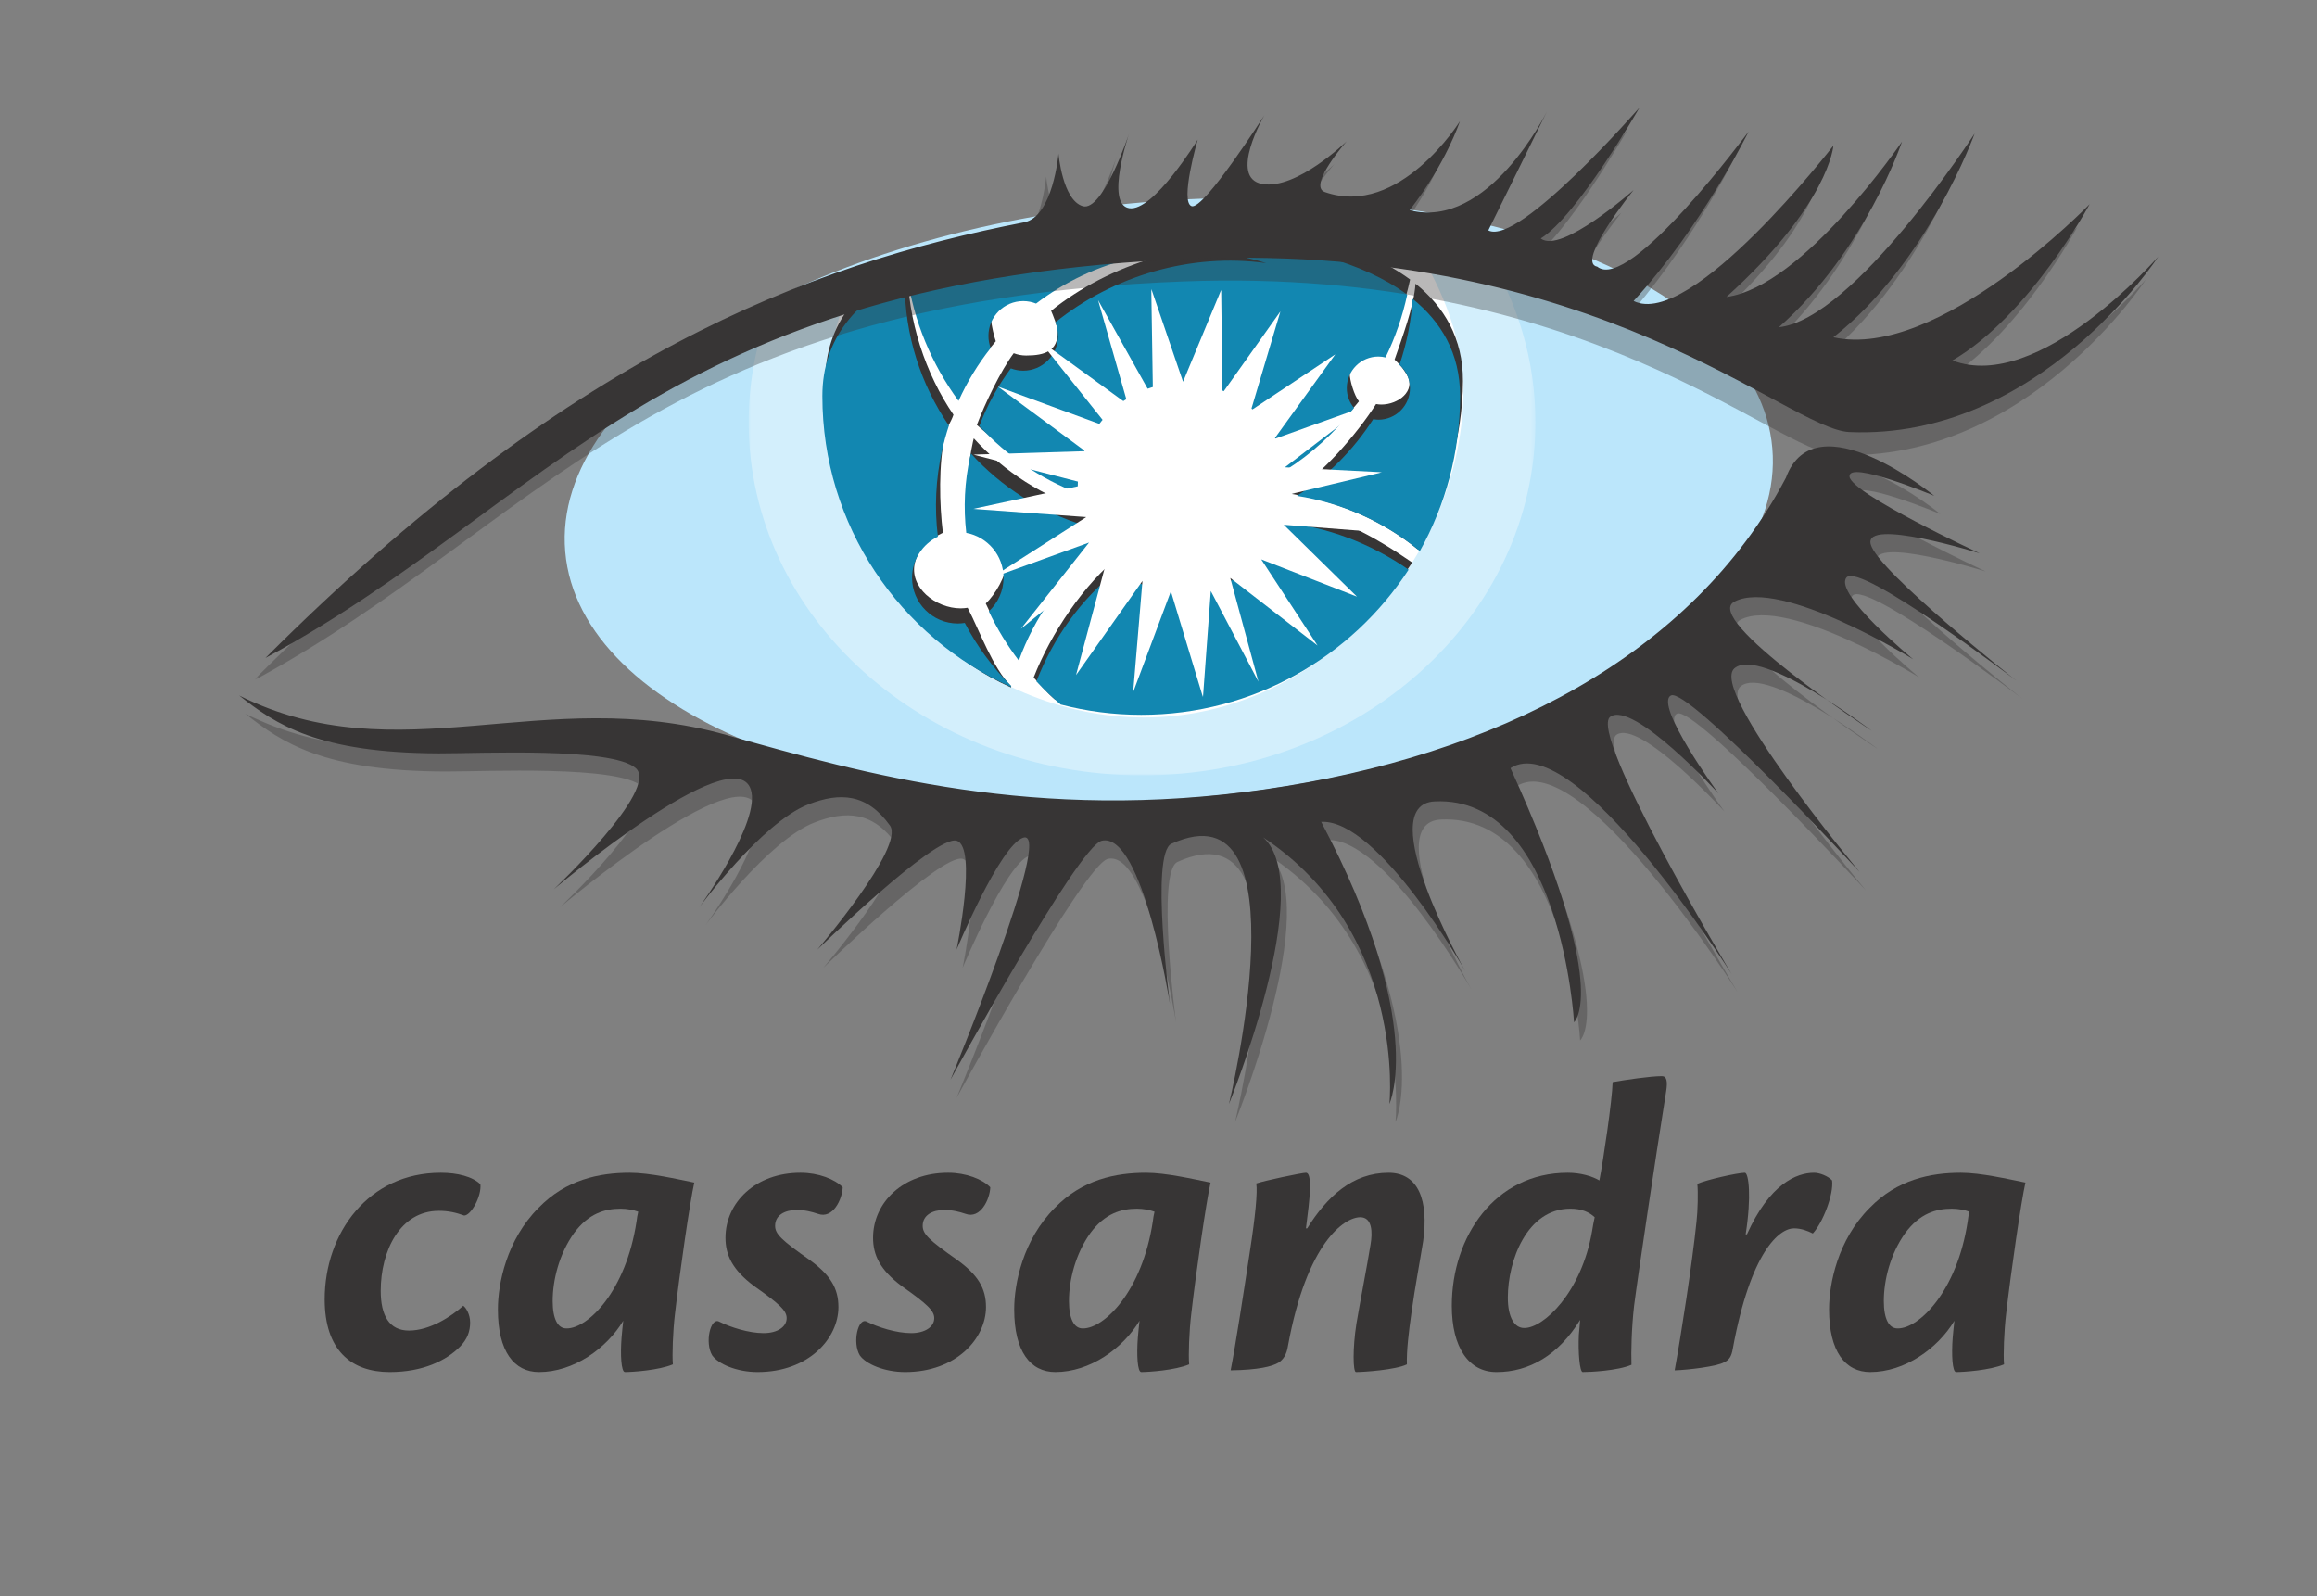 <?xml version="1.0" encoding="UTF-8"?> <svg xmlns="http://www.w3.org/2000/svg" xmlns:xlink="http://www.w3.org/1999/xlink" width="585px" height="403px" viewBox="0 0 585 403" version="1.1"><rect x="0" y="0" width="585" height="403" fill="#808080" stroke="none"/><title>Cassandra_logo</title><defs><polygon id="path-1" points="1.18114529e-13 172.714 547.2 172.714 547.2 0 1.18114529e-13 0"></polygon><polygon id="path-3" points="1.22743694e-13 352.625 498.6 352.625 498.6 0 1.22743694e-13 0"></polygon><polygon id="path-5" points="1.22082385e-13 354.424 487.8 354.424 487.8 0 1.22082385e-13 0"></polygon><polygon id="path-7" points="1.43507152e-13 139.827 198.653 139.827 198.653 0 1.43507152e-13 0"></polygon><polygon id="path-9" points="1.21861949e-13 347.228 504 347.228 504 0 1.21861949e-13 0"></polygon><polygon id="path-11" points="1.37953808e-13 185.308 415.8 185.308 415.8 0 1.37953808e-13 0"></polygon><polygon id="path-13" points="1.37953808e-13 217.692 457.2 217.692 457.2 0 1.37953808e-13 0"></polygon><polygon id="path-15" points="1.421421e-13 163.719 237.6 163.719 237.6 0 1.421421e-13 0"></polygon><polygon id="path-17" points="0 103.132 103.273 103.132 103.273 0 0 0"></polygon><polygon id="path-19" points="1.32002024e-13 262.67 480.6 262.67 480.6 0 1.32002024e-13 0"></polygon><polygon id="path-21" points="0 139.022 477.904 139.022 477.904 0 0 0"></polygon><polygon id="path-23" points="1.18996275e-13 395.804 583.2 395.804 583.2 0 1.18996275e-13 0"></polygon><polygon id="path-25" points="1.48767927e-13 166.008 448.606 166.008 448.606 0 1.32780716e-13 0"></polygon></defs><g id="Database-pages" stroke="none" stroke-width="1" fill="none" fill-rule="evenodd"><g id="Cassandra_logo"><g id="layer1" transform="translate(37.8, 230.286)"><g id="g3012" transform="translate(273.6, 86.357) scale(-1, 1) rotate(-180) translate(-273.6, -86.357) "><g id="g3014-Clipped" transform="translate(0, 0)"><mask id="mask-2" fill="white"><use xlink:href="#path-1"></use></mask><g id="path3018"></g><g id="g3014" mask="url(#mask-2)"><g transform="translate(44.177, 56.598)"><g id="g3020" transform="translate(0, 0)"><path d="M29.378,50.308 C33.482,50.308 37.37,49.336 39.316,47.393 C39.641,44.368 36.938,39.511 35.21,39.511 C33.158,40.266 31.214,40.7 28.838,40.7 C19.01,40.7 14.148,30.551 14.148,20.512 C14.148,14.251 16.308,10.471 21.278,10.471 C26.57,10.471 31.97,14.033 34.994,16.732 C35.75,16.194 36.722,14.465 36.722,12.522 C36.722,10.363 36.074,8.312 34.13,6.369 C30.674,2.915 24.842,0 16.416,0 C6.696,0 0,5.505 0,18.353 C0,35.193 11.124,50.308 29.27,50.308 L29.378,50.308 Z" id="path3022" fill="#373535" fill-rule="nonzero"></path></g><g id="g3024" transform="translate(43.738, 0.001)"><path d="M17.39,11.011 C22.682,11.011 32.297,20.296 34.996,37.999 C35.105,39.079 35.212,39.403 35.428,40.482 C34.24,40.914 32.62,41.238 30.998,41.238 C27.002,41.238 22.898,40.05 19.226,35.085 C15.446,29.795 13.826,23.211 13.826,17.919 C13.826,13.388 15.122,11.011 17.282,11.011 L17.39,11.011 Z M0,15.868 C0,22.237 2.16,33.358 10.262,41.454 C17.174,48.578 25.598,50.308 33.269,50.308 C38.344,50.308 45.257,48.688 49.577,47.823 C48.496,43.073 45.904,25.154 44.717,14.791 C44.176,10.363 43.961,4.21 44.176,1.943 C40.612,0.432 33.916,0 32.078,0 C31.108,0 30.89,4.426 31.216,8.636 C31.322,10.039 31.541,12.09 31.646,12.954 C27.434,5.937 19.118,0 10.37,0 C4.106,0 0,5.181 0,15.76 L0,15.868 Z" id="path3026" fill="#373535" fill-rule="nonzero"></path></g><g id="g3028" transform="translate(96.948, 0)"><path d="M23.255,50.308 C27.683,50.308 31.895,48.688 33.841,46.637 C33.733,43.613 31.357,38.541 27.575,39.945 C25.955,40.484 24.335,40.914 22.175,40.914 C19.259,40.914 16.775,39.619 16.775,36.922 C16.775,34.871 18.287,33.358 25.523,28.284 C30.709,24.506 32.761,21.16 32.761,16.41 C32.761,8.528 25.307,0 12.347,0 C7.055,0 2.409,2.051 0.897,4.21 C-1.047,7.448 0.465,13.817 2.627,12.74 C5.435,11.337 10.079,9.823 13.859,9.823 C17.423,9.823 19.691,11.445 19.691,13.603 C19.691,15.436 18.071,17.058 11.483,21.699 C5.973,25.801 4.245,29.58 4.245,33.897 C4.245,42.857 11.915,50.308 23.147,50.308 L23.255,50.308 Z" id="path3030" fill="#373535" fill-rule="nonzero"></path></g><g id="g3032" transform="translate(134.209, 0)"><path d="M23.253,50.308 C27.683,50.308 31.895,48.688 33.839,46.637 C33.731,43.613 31.357,38.541 27.575,39.945 C25.955,40.484 24.333,40.914 22.175,40.914 C19.259,40.914 16.775,39.619 16.775,36.922 C16.775,34.871 18.287,33.358 25.523,28.284 C30.707,24.506 32.759,21.16 32.759,16.41 C32.759,8.528 25.305,0 12.345,0 C7.053,0 2.409,2.051 0.897,4.21 C-1.047,7.448 0.465,13.817 2.625,12.74 C5.433,11.337 10.077,9.823 13.857,9.823 C17.421,9.823 19.689,11.445 19.689,13.603 C19.689,15.436 18.069,17.058 11.481,21.699 C5.973,25.801 4.245,29.58 4.245,33.897 C4.245,42.857 11.913,50.308 23.147,50.308 L23.253,50.308 Z" id="path3034" fill="#373535" fill-rule="nonzero"></path></g><g id="g3036" transform="translate(174.089, 0.001)"><path d="M17.39,11.011 C22.684,11.011 32.297,20.296 34.996,37.999 C35.105,39.079 35.215,39.403 35.431,40.482 C34.24,40.914 32.623,41.238 31,41.238 C27.005,41.238 22.901,40.05 19.226,35.085 C15.448,29.795 13.826,23.211 13.826,17.919 C13.826,13.388 15.122,11.011 17.285,11.011 L17.39,11.011 Z M0,15.868 C0,22.237 2.162,33.358 10.262,41.454 C17.174,48.578 25.598,50.308 33.269,50.308 C38.344,50.308 45.259,48.688 49.579,47.823 C48.499,43.073 45.907,25.154 44.719,14.791 C44.176,10.363 43.963,4.21 44.176,1.943 C40.612,0.432 33.919,0 32.081,0 C31.111,0 30.892,4.426 31.216,8.636 C31.325,10.039 31.541,12.09 31.648,12.954 C27.436,5.937 19.12,0 10.373,0 C4.106,0 0,5.181 0,15.76 L0,15.868 L0,15.868 Z" id="path3038" fill="#373535" fill-rule="nonzero"></path></g><g id="g3040" transform="translate(228.739, 0)"><path d="M19.332,36.274 C24.302,44.263 30.78,50.308 39.854,50.308 C47.522,50.308 50.006,43.183 48.605,33.036 C47.849,28.284 46.553,21.484 45.686,15.223 C44.93,9.931 44.39,5.184 44.501,1.943 C41.693,0.54 33.482,0 31.646,0 C30.89,0 30.78,5.939 31.754,12.2 C32.616,17.382 34.454,26.773 35.318,32.173 C35.861,35.301 35.75,39.081 32.726,39.081 C28.728,39.081 19.226,32.71 14.472,6.587 C14.146,4.428 13.284,3.133 12.094,2.377 C10.476,1.403 7.018,0.54 0,0.432 C1.296,7.017 3.348,20.512 4.86,30.443 C6.262,39.511 6.804,45.342 6.478,47.609 C8.316,48.257 17.93,50.308 19.006,50.308 C20.198,50.308 20.412,46.961 19.332,38.863 C19.226,38.107 19.116,36.922 19.006,36.274 L19.332,36.274 Z" id="path3042" fill="#373535" fill-rule="nonzero"></path></g><g id="g3044" transform="translate(284.577, 0.001)"><path d="M18.36,11.118 C23.11,11.118 32.726,19.972 35.424,35.625 C35.534,36.488 35.858,38.107 36.074,39.081 C34.668,40.376 32.832,41.24 29.918,41.24 C19.006,41.24 14.146,28.176 14.146,18.783 C14.146,13.709 15.876,11.118 18.25,11.118 L18.36,11.118 Z M11.232,0 C4.32,0 2.49394273e-13,6.153 2.49394273e-13,16.732 C2.49394273e-13,34.221 10.906,50.308 29.268,50.308 C32.51,50.308 35.424,49.444 37.26,48.364 C38.232,53.33 40.5,68.661 40.61,73.194 C43.632,73.734 50.114,74.703 53.028,74.703 C54.221,74.703 54.544,73.518 54.11,70.82 C51.516,54.625 46.877,23.535 46.01,16.624 C45.36,10.795 45.254,5.073 45.36,1.835 C41.906,0.324 34.884,0 33.05,0 C32.29,0 31.86,4.966 32.076,9.391 C32.186,10.795 32.4,12.848 32.4,13.169 C27,4.318 19.546,0 11.338,0 L11.232,0 Z" id="path3046" fill="#373535" fill-rule="nonzero"></path></g><g id="g3048" transform="translate(340.845, 0.432)"><path d="M18.25,34.329 C23.976,47.069 30.778,49.876 35.208,49.876 C36.614,49.876 38.772,49.012 39.744,47.933 C40.178,44.37 37.37,37.246 34.884,34.547 C33.586,35.195 31.97,35.843 30.132,35.843 C26.458,35.843 19.222,30.119 14.686,5.508 C14.36,3.454 13.714,2.591 12.528,2.051 C10.692,0.972 3.454,0.108 0,0 C1.615,8.854 4.423,26.881 5.506,37.462 C5.83,40.161 5.936,45.126 5.722,47.069 C7.774,48.041 15.876,49.876 17.71,49.876 C18.684,49.876 19.44,43.936 17.924,34.329 L18.25,34.329 Z" id="path3050" fill="#373535" fill-rule="nonzero"></path></g><g id="g3052" transform="translate(379.827, 0.001)"><path d="M17.39,11.011 C22.687,11.011 32.297,20.296 34.999,37.999 C35.105,39.079 35.215,39.403 35.431,40.482 C34.243,40.914 32.623,41.238 31,41.238 C27.005,41.238 22.901,40.05 19.226,35.085 C15.448,29.795 13.826,23.211 13.826,17.919 C13.826,13.388 15.122,11.011 17.285,11.011 L17.39,11.011 Z M0,15.868 C0,22.237 2.162,33.358 10.262,41.454 C17.174,48.578 25.598,50.308 33.269,50.308 C38.344,50.308 45.257,48.688 49.581,47.823 C48.499,43.073 45.907,25.154 44.719,14.791 C44.179,10.363 43.961,4.21 44.179,1.943 C40.615,0.432 33.919,0 32.081,0 C31.111,0 30.895,4.426 31.216,8.636 C31.325,10.039 31.541,12.09 31.651,12.954 C27.436,5.937 19.123,0 10.373,0 C4.106,0 0,5.181 0,15.76 L0,15.868 L0,15.868 Z" id="path3054" fill="#373535" fill-rule="nonzero"></path></g></g></g></g></g></g><g id="g4555" transform="translate(291.6, 197.902) scale(-1, 1) rotate(-180) translate(-291.6, -197.902) "><g id="g2828" transform="translate(45, 30.585)"><g id="g2830-Clipped" transform="translate(0, 0)"><mask id="mask-4" fill="white"><use xlink:href="#path-3"></use></mask><g id="path2834"></g><g id="g2830" mask="url(#mask-4)"><g transform="translate(97.573, 162.714)" id="g2836"><g transform="translate(0, 0)"><path d="M304.904,89.348 C308.468,47.852 243.13,8.357 158.971,1.14 C74.812,-6.077 3.699,21.72 0.139,63.214 C-3.425,104.717 61.913,144.21 146.072,151.426 C230.231,158.641 301.344,130.851 304.904,89.348" id="path2838" fill="#BBE6FB" fill-rule="nonzero"></path></g></g></g></g></g><g id="g2840" transform="translate(46.8, 25.188)"><g id="g2842-Clipped" transform="translate(0, 0)"><mask id="mask-6" fill="white"><use xlink:href="#path-5"></use></mask><g id="path2846"></g><g id="g2842" mask="url(#mask-6)"><g transform="translate(142.218, 174.86)" id="g2848"><g transform="translate(0, 0)"><g id="g2856" transform="translate(0, 0)"><g id="g2858-Clipped" transform="translate(0, 0)"><mask id="mask-8" fill="white"><use xlink:href="#path-7"></use></mask><g id="path2854"></g><g id="g2858" opacity="0.35" mask="url(#mask-8)"><g transform="translate(0.001, 0.001)" id="g2860"><path d="M102.096,139.811 C69.993,140.333 32.427,127.593 4.475,115.662 C1.566,107.283 0,98.371 0,89.132 C0,39.909 44.469,0 99.326,0 C154.184,0 198.653,39.909 198.653,89.132 C198.653,104.71 194.189,119.346 186.361,132.088 C163.998,135.563 133.24,139.305 102.096,139.811" id="path2862" fill="#FFFFFF" fill-rule="nonzero"></path></g></g></g></g></g></g></g></g></g><g id="g2864" transform="translate(52.2, 23.388)"><g id="g2866-Clipped" transform="translate(0, 0)"><mask id="mask-10" fill="white"><use xlink:href="#path-9"></use></mask><g id="path2870"></g><g id="g2866" mask="url(#mask-10)"><g transform="translate(156.156, 191.271)" id="g2872"><g transform="translate(0, 0)"><path d="M79.987,125.209 C62.215,126.293 31.581,117.025 6.037,107.78 C2.155,98.625 0,88.606 0,78.092 C0,34.963 39.123,0 80.51,0 C121.624,0 158,35.02 161.019,78.092 C162,92.119 157.169,105.335 150.462,116.731 C123.98,121.393 95.875,124.24 79.987,125.209" id="path2874" fill="#FFFFFF" fill-rule="nonzero"></path></g></g></g></g></g><g id="g2876" transform="translate(75.6, 154.723)"><g id="g2878-Clipped" transform="translate(0, 0)"><mask id="mask-12" fill="white"><use xlink:href="#path-11"></use></mask><g id="path2882"></g><g id="g2878" mask="url(#mask-12)"><g transform="translate(132.756, 63.681)"><g id="g2884" transform="translate(21.432, 56.743)"><path d="M12.947,23.267 C15.127,28.093 18.43,30.457 21.629,34.502 C21.274,35.46 20.495,38.593 20.495,39.679 C20.495,44.528 24.43,48.463 29.284,48.463 C30.429,48.463 31.523,48.236 32.524,47.838 C47.07,58.919 66.22,63.749 85.464,59.449 C87.221,59.053 88.945,58.574 90.637,58.048 C71.618,60.684 50.179,53.951 35.597,42.187 C36.043,41.137 37.278,38.134 37.278,36.927 C37.278,32.076 34.137,30.895 29.284,30.895 C28.181,30.895 27.128,31.107 26.154,31.478 C22.86,27.056 18.823,18.634 16.848,13.37 C24.912,6.16 32.197,3.546 41.693,0 C41.668,0.452 42.019,0.87 42.019,1.331 C42.019,15.956 54.9,27.841 69.534,27.841 C82.647,27.841 93.505,18.31 95.625,5.807 C102.168,9.967 108.495,13.156 113.317,19.322 C112.192,20.694 110.979,24.578 110.979,26.49 C110.979,30.891 114.552,34.46 118.955,34.46 C119.579,34.46 120.177,34.37 120.76,34.235 C123.208,39.263 125.055,44.593 126.236,50.089 C103.354,67.021 59.081,64.712 59.081,64.712 C59.081,64.712 23.85,66.549 0,54.931 C1.591,43.437 6.178,32.51 12.947,23.267" id="path2886" fill="#373535" fill-rule="nonzero"></path></g><g id="g2888" transform="translate(117.707, 38.704)"><path d="M26.041,47.903 C27.659,46.446 28.541,45.167 29.236,43.921 C31.376,40.075 27.083,36.556 22.68,36.556 C22.232,36.556 21.8,36.616 21.37,36.688 C16.409,28.939 7.72,19.001 0,13.999 C11.837,12.061 23,7.322 31.883,0 C38.351,11.584 43.312,28.311 43.312,42.52 C43.312,53.335 38.536,61.262 31.325,67.077 C30.947,61.284 27.853,53.182 26.041,47.903" id="path2890" fill="#373535" fill-rule="nonzero"></path></g><g id="g2892" transform="translate(35.944, 13.238)"><path d="M11.714,0 C15.658,10.887 25.36,19.322 34.538,26.744 C33.195,28.581 31.181,33.131 30.342,35.285 C19.148,38.688 9.244,45.056 1.562,53.487 C1.506,53.242 1.436,53.004 1.378,52.759 C-0.069,46.28 -0.335,39.787 0.385,33.454 C5.745,32.456 9.802,27.762 9.802,22.116 C9.802,18.767 6.865,13.914 4.586,11.802 C7.063,6.459 8.753,3.882 11.714,0" id="path2894" fill="#373535" fill-rule="nonzero"></path></g><g id="g2896" transform="translate(0, 3.833)"><path d="M46.964,0.265 C42.26,4.941 39.006,14.267 35.953,20.123 C35.381,20.035 34.796,19.975 34.198,19.975 C27.817,19.975 21.132,25.327 22.644,31.52 C23.481,34.948 25.848,37.19 29.702,39.061 C28.825,46.161 28.586,56.366 30.235,63.747 C30.708,65.859 31.709,66.848 32.373,68.859 C25.333,79.156 20.783,92.672 20.783,106.082 C20.783,106.572 20.808,107.056 20.819,107.542 C8.921,101.578 0,92.182 0,77.391 C0,44.674 18.853,12.58 46.904,0 C46.924,0.088 46.942,0.178 46.964,0.265" id="path2898" fill="#373535" fill-rule="nonzero"></path></g><g id="g2900" transform="translate(52.622, 0)"><path d="M63.317,49.328 C59.693,39.023 49.892,31.622 38.342,31.622 C32.164,31.622 26.496,33.752 21.991,37.291 C12.706,30.064 4.282,17.366 0,6.351 C1.921,4.285 3.26,2.584 5.416,0.752 C11.912,-0.94 20.858,0.752 27.889,0.752 C56.171,0.752 81.221,13.327 95.582,35.38 C86.033,41.989 74.77,48.28 63.317,49.328" id="path2902" fill="#373535" fill-rule="nonzero"></path></g></g></g></g></g><g id="g2904" transform="translate(64.8, 154.723)"><g id="g2906-Clipped" transform="translate(0, 0)"><mask id="mask-14" fill="white"><use xlink:href="#path-13"></use></mask><g id="path2910"></g><g id="g2906" mask="url(#mask-14)"><g transform="translate(142.83, 60.609)"><g id="g2912" transform="translate(21.433, 55.992)"><path d="M12.947,23.267 C15.127,28.093 17.86,32.559 21.058,36.605 C20.702,37.561 20.495,38.593 20.495,39.679 C20.495,44.528 24.43,48.463 29.284,48.463 C30.429,48.463 31.523,48.236 32.524,47.838 C47.07,58.919 66.22,63.749 85.464,59.449 C87.221,59.053 88.945,58.574 90.637,58.048 C71.618,60.684 51.966,54.857 37.384,43.091 C37.829,42.043 38.072,40.887 38.072,39.679 C38.072,34.828 34.137,30.895 29.284,30.895 C28.181,30.895 27.128,31.107 26.154,31.478 C22.86,27.056 20.167,22.172 18.191,16.905 C25.117,9.445 33.617,3.546 43.11,0 C43.087,0.452 43.04,0.9 43.04,1.361 C43.04,15.985 54.9,27.841 69.534,27.841 C82.647,27.841 93.505,18.31 95.625,5.807 C102.168,9.967 107.982,15.31 112.802,21.477 C111.677,22.849 110.979,24.578 110.979,26.49 C110.979,30.891 114.552,34.46 118.955,34.46 C119.579,34.46 120.177,34.37 120.76,34.235 C123.208,39.263 125.055,44.593 126.236,50.089 C103.354,67.021 59.081,64.712 59.081,64.712 C59.081,64.712 23.85,66.549 0,54.931 C1.591,43.437 6.178,32.51 12.947,23.267" id="path2914" fill="#1287B1" fill-rule="nonzero"></path></g><g id="g2916" transform="translate(119.821, 41.337)"><path d="M25.889,47.038 C27.506,45.58 28.544,43.491 28.544,41.143 C28.544,36.742 24.971,33.171 20.567,33.171 C20.119,33.171 19.688,33.232 19.258,33.304 C14.296,25.554 7.722,18.947 0,13.945 C11.412,12.162 22.154,7.322 31.034,0 C37.503,11.584 41.2,24.927 41.2,39.135 C41.2,49.95 36.423,57.877 29.212,63.693 C28.834,57.9 27.7,52.316 25.889,47.038" id="path2918" fill="#1287B1" fill-rule="nonzero"></path></g><g id="g2920" transform="translate(35.944, 13.694)"><path d="M13.658,0 C17.602,10.887 24.455,20.656 33.633,28.075 C32.29,29.915 31.183,31.923 30.344,34.077 C19.148,37.48 9.245,43.849 1.564,52.28 C1.508,52.035 1.436,51.796 1.379,51.551 C-0.07,45.072 -0.335,38.58 0.387,32.247 C5.744,31.248 9.803,26.555 9.803,20.908 C9.803,17.559 8.366,14.548 6.086,12.436 C8.154,8.056 10.697,3.882 13.658,0" id="path2922" fill="#1287B1" fill-rule="nonzero"></path></g><g id="g2924" transform="translate(0, 7.038)"><path d="M47.66,0.265 C42.955,4.941 39.006,10.311 35.955,16.165 C35.381,16.077 34.796,16.019 34.2,16.019 C27.819,16.019 22.646,21.189 22.646,27.565 C22.646,32.134 25.31,36.074 29.165,37.945 C28.289,45.043 28.586,52.41 30.238,59.791 C30.71,61.901 31.286,63.961 31.95,65.973 C24.91,76.269 20.785,88.716 20.785,102.126 C20.785,102.617 20.808,103.1 20.819,103.584 C8.921,97.622 0,88.224 0,73.435 C0,40.716 19.548,12.58 47.599,0 C47.619,0.088 47.637,0.178 47.66,0.265" id="path2926" fill="#1287B1" fill-rule="nonzero"></path></g><g id="g2928" transform="translate(54.041, 0)"><path d="M61.9,48.576 C58.275,38.272 48.474,30.87 36.925,30.87 C30.746,30.87 25.078,33 20.574,36.54 C11.288,29.312 4.279,19.46 0,8.442 C1.919,6.376 3.971,4.428 6.127,2.597 C12.625,0.906 19.44,0 26.471,0 C54.754,0 79.618,14.595 93.98,36.646 C84.431,43.257 73.352,47.528 61.9,48.576" id="path2930" fill="#1287B1" fill-rule="nonzero"></path></g></g></g></g></g><g id="g2932" transform="translate(190.8, 188.906)"><g id="g2934-Clipped" transform="translate(0, 0)"><mask id="mask-16" fill="white"><use xlink:href="#path-15"></use></mask><g id="path2938"></g><g id="g2934" mask="url(#mask-16)"><g transform="translate(54.904, 30.852)" id="g2950-Clipped"><mask id="mask-18" fill="white"><use xlink:href="#path-17"></use></mask><g id="path2946"></g><g id="g2950" mask="url(#mask-18)"><g transform="translate(0, 0)" id="g2952"><polygon id="path2954" fill="#FFFFFF" fill-rule="nonzero" points="78.795 50.978 103.273 56.814 78.703 58.066 98.698 73.341 76.01 65.211 91.429 86.569 70.132 72.421 77.578 97.422 62.953 76.815 62.62 102.855 52.996 79.66 44.973 103.132 45.407 75.482 31.541 100.266 39.044 73.95 16.551 90.299 34.171 68.17 6.246 78.434 28.285 62.137 0.025 61.269 28.919 53.816 0 47.566 28.546 45.497 4.473 30.09 29.261 39.072 12.062 17.301 33.795 34.819 25.97 5.604 42.748 29.379 40.397 1.3 49.921 26.755 58.028 0 59.998 26.836 72.031 3.94 64.921 30.128 86.956 13.068 72.731 34.819 96.905 25.406 78.421 43.561 103.207 41.613"></polygon></g></g></g></g></g></g><g id="g2956" transform="translate(64.8, 106.147)"><g id="g2958-Clipped" transform="translate(0, 0)"><mask id="mask-20" fill="white"><use xlink:href="#path-19"></use></mask><g id="path2962"></g><g id="g2958" mask="url(#mask-20)"><g transform="translate(-0.893, 117.774)"><g id="g2974-Clipped" transform="translate(0, 0)"><mask id="mask-22" fill="white"><use xlink:href="#path-21"></use></mask><g id="path2970"></g><g id="g2974" opacity="0.35" mask="url(#mask-22)"><g transform="translate(0, 0)" id="g2976"><path d="M0,0 C75.915,75.875 136.546,99.299 191.572,109.993 C198.853,111.407 200.23,127.309 200.23,127.309 C200.23,127.309 201.249,115.597 206.345,114.07 C211.439,112.541 218.061,132.403 218.061,132.403 C218.061,132.403 211.948,114.578 218.061,113.56 C224.177,112.541 235.384,130.874 235.384,130.874 C235.384,130.874 230.8,115.089 233.858,114.07 C236.911,113.051 252.196,136.984 252.196,136.984 C252.196,136.984 243.025,121.199 251.687,119.67 C260.352,118.143 272.988,130.444 272.988,130.444 C272.988,130.444 263.052,119.189 267.48,117.635 C286.333,111.012 301.588,135.502 301.588,135.502 C301.588,135.502 298.053,124.764 288.882,113.051 C308.75,107.96 323.507,137.877 323.507,137.877 L308.75,107.96 C316.393,103.883 346.966,139.022 346.966,139.022 C346.966,139.022 331.171,111.522 322,105.922 C327.094,101.847 345.436,118.143 345.436,118.143 C345.436,118.143 330.66,99.812 336.265,98.793 C344.416,92.173 374.474,132.911 374.474,132.911 C374.474,132.911 362.759,108.979 345.436,90.135 C359.914,82.896 395.876,129.347 395.876,129.347 C395.876,129.347 394.857,114.578 368.872,91.154 C388.233,93.7 413.199,130.366 413.199,130.366 C413.199,130.366 404.028,102.866 382.118,83.517 C401.128,85.494 431.536,132.403 431.536,132.403 C431.536,132.403 419.821,99.812 395.876,80.969 C422.37,75.113 460.582,114.578 460.582,114.578 C460.582,114.578 445.552,86.569 425.934,75.113 C447.844,66.711 477.904,101.339 477.904,101.339 C477.904,101.339 447.844,54.996 399.953,57.034 C384.239,57.702 336.708,104.683 234.875,100.829 C100.37,95.735 71.84,38.701 0,0" id="path2978" fill="#373535" fill-rule="nonzero"></path></g></g></g><g id="g2980" transform="translate(3.111, 5.763)"><path d="M0,0 C75.915,75.875 136.543,99.297 191.57,109.993 C198.853,111.407 200.23,127.307 200.23,127.307 C200.23,127.307 201.247,115.593 206.345,114.068 C211.439,112.541 218.061,132.399 218.061,132.399 C218.061,132.399 211.948,114.574 218.061,113.557 C224.177,112.541 235.384,130.872 235.384,130.872 C235.384,130.872 230.8,115.087 233.854,114.068 C236.911,113.049 252.196,136.984 252.196,136.984 C252.196,136.984 243.025,121.197 251.687,119.67 C260.348,118.141 272.988,130.442 272.988,130.442 C272.988,130.442 263.052,119.186 267.48,117.632 C286.333,111.012 301.583,135.5 301.583,135.5 C301.583,135.5 298.048,124.761 288.882,113.049 C308.75,107.955 323.507,137.877 323.507,137.877 L308.75,107.955 C316.393,103.883 346.961,139.017 346.961,139.017 C346.961,139.017 331.171,111.522 322,105.92 C327.094,101.845 345.436,118.141 345.436,118.141 C345.436,118.141 330.66,99.808 336.265,98.791 C344.416,92.168 374.474,132.909 374.474,132.909 C374.474,132.909 362.754,108.974 345.436,90.133 C359.914,82.892 395.876,129.345 395.876,129.345 C395.876,129.345 394.857,114.574 368.872,91.15 C388.233,93.698 413.199,130.363 413.199,130.363 C413.199,130.363 404.028,102.864 382.118,83.512 C401.128,85.489 431.536,132.399 431.536,132.399 C431.536,132.399 419.821,99.808 395.876,80.967 C422.37,75.11 460.582,114.574 460.582,114.574 C460.582,114.574 445.552,86.569 425.934,75.11 C447.844,66.709 477.904,101.337 477.904,101.337 C477.904,101.337 447.844,54.994 399.949,57.032 C384.239,57.702 336.708,104.683 234.873,100.826 C100.37,95.735 71.838,38.701 0,0" id="path2982" fill="#373535" fill-rule="nonzero"></path></g></g></g></g></g><g id="g2984" transform="translate(0, 0)"><g id="g2986-Clipped" transform="translate(0, 0)"><mask id="mask-24" fill="white"><use xlink:href="#path-23"></use></mask><g id="path2990"></g><g id="g2986" mask="url(#mask-24)"><g transform="translate(60.392, 112.503)"><g id="g2992" transform="translate(1.527, 0)"><g id="g3000" transform="translate(0, 0)"><g id="g3002-Clipped" transform="translate(0, 0)"><mask id="mask-26" fill="white"><use xlink:href="#path-25"></use></mask><g id="path2998"></g><g id="g3002" opacity="0.35" mask="url(#mask-26)"><g transform="translate(0, 0)" id="g3004"><g transform="translate(0, 0)"><path d="M0,103.12 C40.122,83.004 76.808,106.174 123.043,93.151 C158.195,83.247 200.995,71.038 259.074,79.442 C317.156,87.841 366.833,113.049 390.528,158.119 C397.915,178.231 427.973,153.534 427.973,153.534 C427.973,153.534 406.067,162.7 406.577,158.371 C407.086,154.044 439.438,139.022 439.438,139.022 C439.438,139.022 410.141,148.188 411.925,141.313 C413.71,134.438 448.605,106.939 448.605,106.939 C448.605,106.939 409.122,136.984 405.812,132.911 C402.498,128.836 422.624,112.285 422.624,112.285 C422.624,112.285 389.252,132.911 377.532,126.828 C369.103,122.458 412.18,94.206 412.18,94.206 C412.18,94.206 384.156,115.597 377.532,109.995 C370.91,104.391 409.122,58.561 409.122,58.561 C409.122,58.561 365.812,105.412 361.485,103.12 C357.151,100.829 373.455,78.421 373.455,78.421 C373.455,78.421 352.058,101.847 346.201,97.772 C340.342,93.698 376.769,32.845 376.769,32.845 C376.769,32.845 337.284,95.224 320.981,84.79 C346.583,28.644 337.03,20.622 337.03,20.622 C337.03,20.622 333.763,77.901 301.873,76.386 C285.824,75.621 309.514,33.61 309.514,33.61 C309.514,33.61 287.71,71.98 273.188,71.215 C299.952,20.591 290.412,0 290.412,0 C290.412,0 294.838,43.237 258.538,67.298 C272.293,55.08 249.907,0 249.907,0 C249.907,0 269.599,81.164 235.384,65.69 C229.977,63.25 235.001,25.205 235.001,25.205 C235.001,25.205 228.123,68.748 217.809,66.455 C211.795,65.121 179.595,6.11 179.595,6.11 C179.595,6.11 205.963,69.893 197.939,67.219 C192.094,65.269 181.125,38.955 181.125,38.955 C181.125,38.955 186.473,64.928 181.125,66.455 C175.777,67.984 145.969,38.955 145.969,38.955 C145.969,38.955 168.133,64.928 164.311,70.275 C158.519,78.378 151.731,78.758 143.676,75.621 C131.956,71.056 116.165,49.651 116.165,49.651 C116.165,49.651 131.906,71.323 129.155,79.442 C124.738,92.485 79.481,54.234 79.481,54.234 C79.481,54.234 106.229,79.442 100.116,84.79 C94.003,90.135 60.806,88.482 50.441,88.512 C19.872,88.606 9.279,95.773 0,103.12" id="path3006" fill="#373535" fill-rule="nonzero"></path></g></g></g></g></g></g><g id="g3008" transform="translate(0, 4.584)"><path d="M0,103.12 C40.122,83.004 76.806,106.174 123.041,93.149 C158.193,83.249 200.995,71.038 259.076,79.442 C317.158,87.844 366.831,113.051 390.526,158.117 C397.913,178.231 427.97,153.536 427.97,153.536 C427.97,153.536 406.064,162.7 406.575,158.371 C407.084,154.044 439.436,139.022 439.436,139.022 C439.436,139.022 410.139,148.186 411.923,141.311 C413.707,134.438 448.607,106.939 448.607,106.939 C448.607,106.939 409.12,136.986 405.81,132.909 C402.5,128.836 422.624,112.287 422.624,112.287 C422.624,112.287 389.25,132.909 377.532,126.83 C369.101,122.458 412.178,94.208 412.178,94.208 C412.178,94.208 384.154,115.597 377.532,109.995 C370.908,104.391 409.124,58.561 409.124,58.561 C409.124,58.561 365.812,105.412 361.483,103.12 C357.154,100.826 373.457,78.423 373.457,78.423 C373.457,78.423 352.055,101.847 346.199,97.772 C340.339,93.7 376.767,32.845 376.767,32.845 C376.767,32.845 337.282,95.227 320.978,84.787 C346.581,28.644 337.027,20.622 337.027,20.622 C337.027,20.622 333.76,77.901 301.871,76.383 C285.822,75.619 309.512,33.61 309.512,33.61 C309.512,33.61 287.707,71.982 273.188,71.218 C299.954,20.591 290.41,0 290.41,0 C290.41,0 294.836,43.239 258.536,67.3 C272.291,55.08 249.905,0 249.905,0 C249.905,0 269.602,81.164 235.386,65.69 C229.979,63.248 235.004,25.205 235.004,25.205 C235.004,25.205 228.121,68.746 217.809,66.455 C211.792,65.121 179.593,6.11 179.593,6.11 C179.593,6.11 205.96,69.893 197.937,67.217 C192.091,65.272 181.123,38.957 181.123,38.957 C181.123,38.957 186.473,64.928 181.123,66.455 C175.774,67.982 145.969,38.957 145.969,38.957 C145.969,38.957 168.133,64.928 164.309,70.275 C158.517,78.378 151.729,78.756 143.676,75.619 C131.953,71.056 116.163,49.651 116.163,49.651 C116.163,49.651 131.904,71.326 129.155,79.442 C124.736,92.483 79.481,54.234 79.481,54.234 C79.481,54.234 106.229,79.442 100.114,84.787 C94.001,90.135 60.804,88.48 50.438,88.512 C19.87,88.608 9.279,95.773 0,103.12" id="path3010" fill="#373535" fill-rule="nonzero"></path></g></g></g></g></g></g></g></g></svg> 